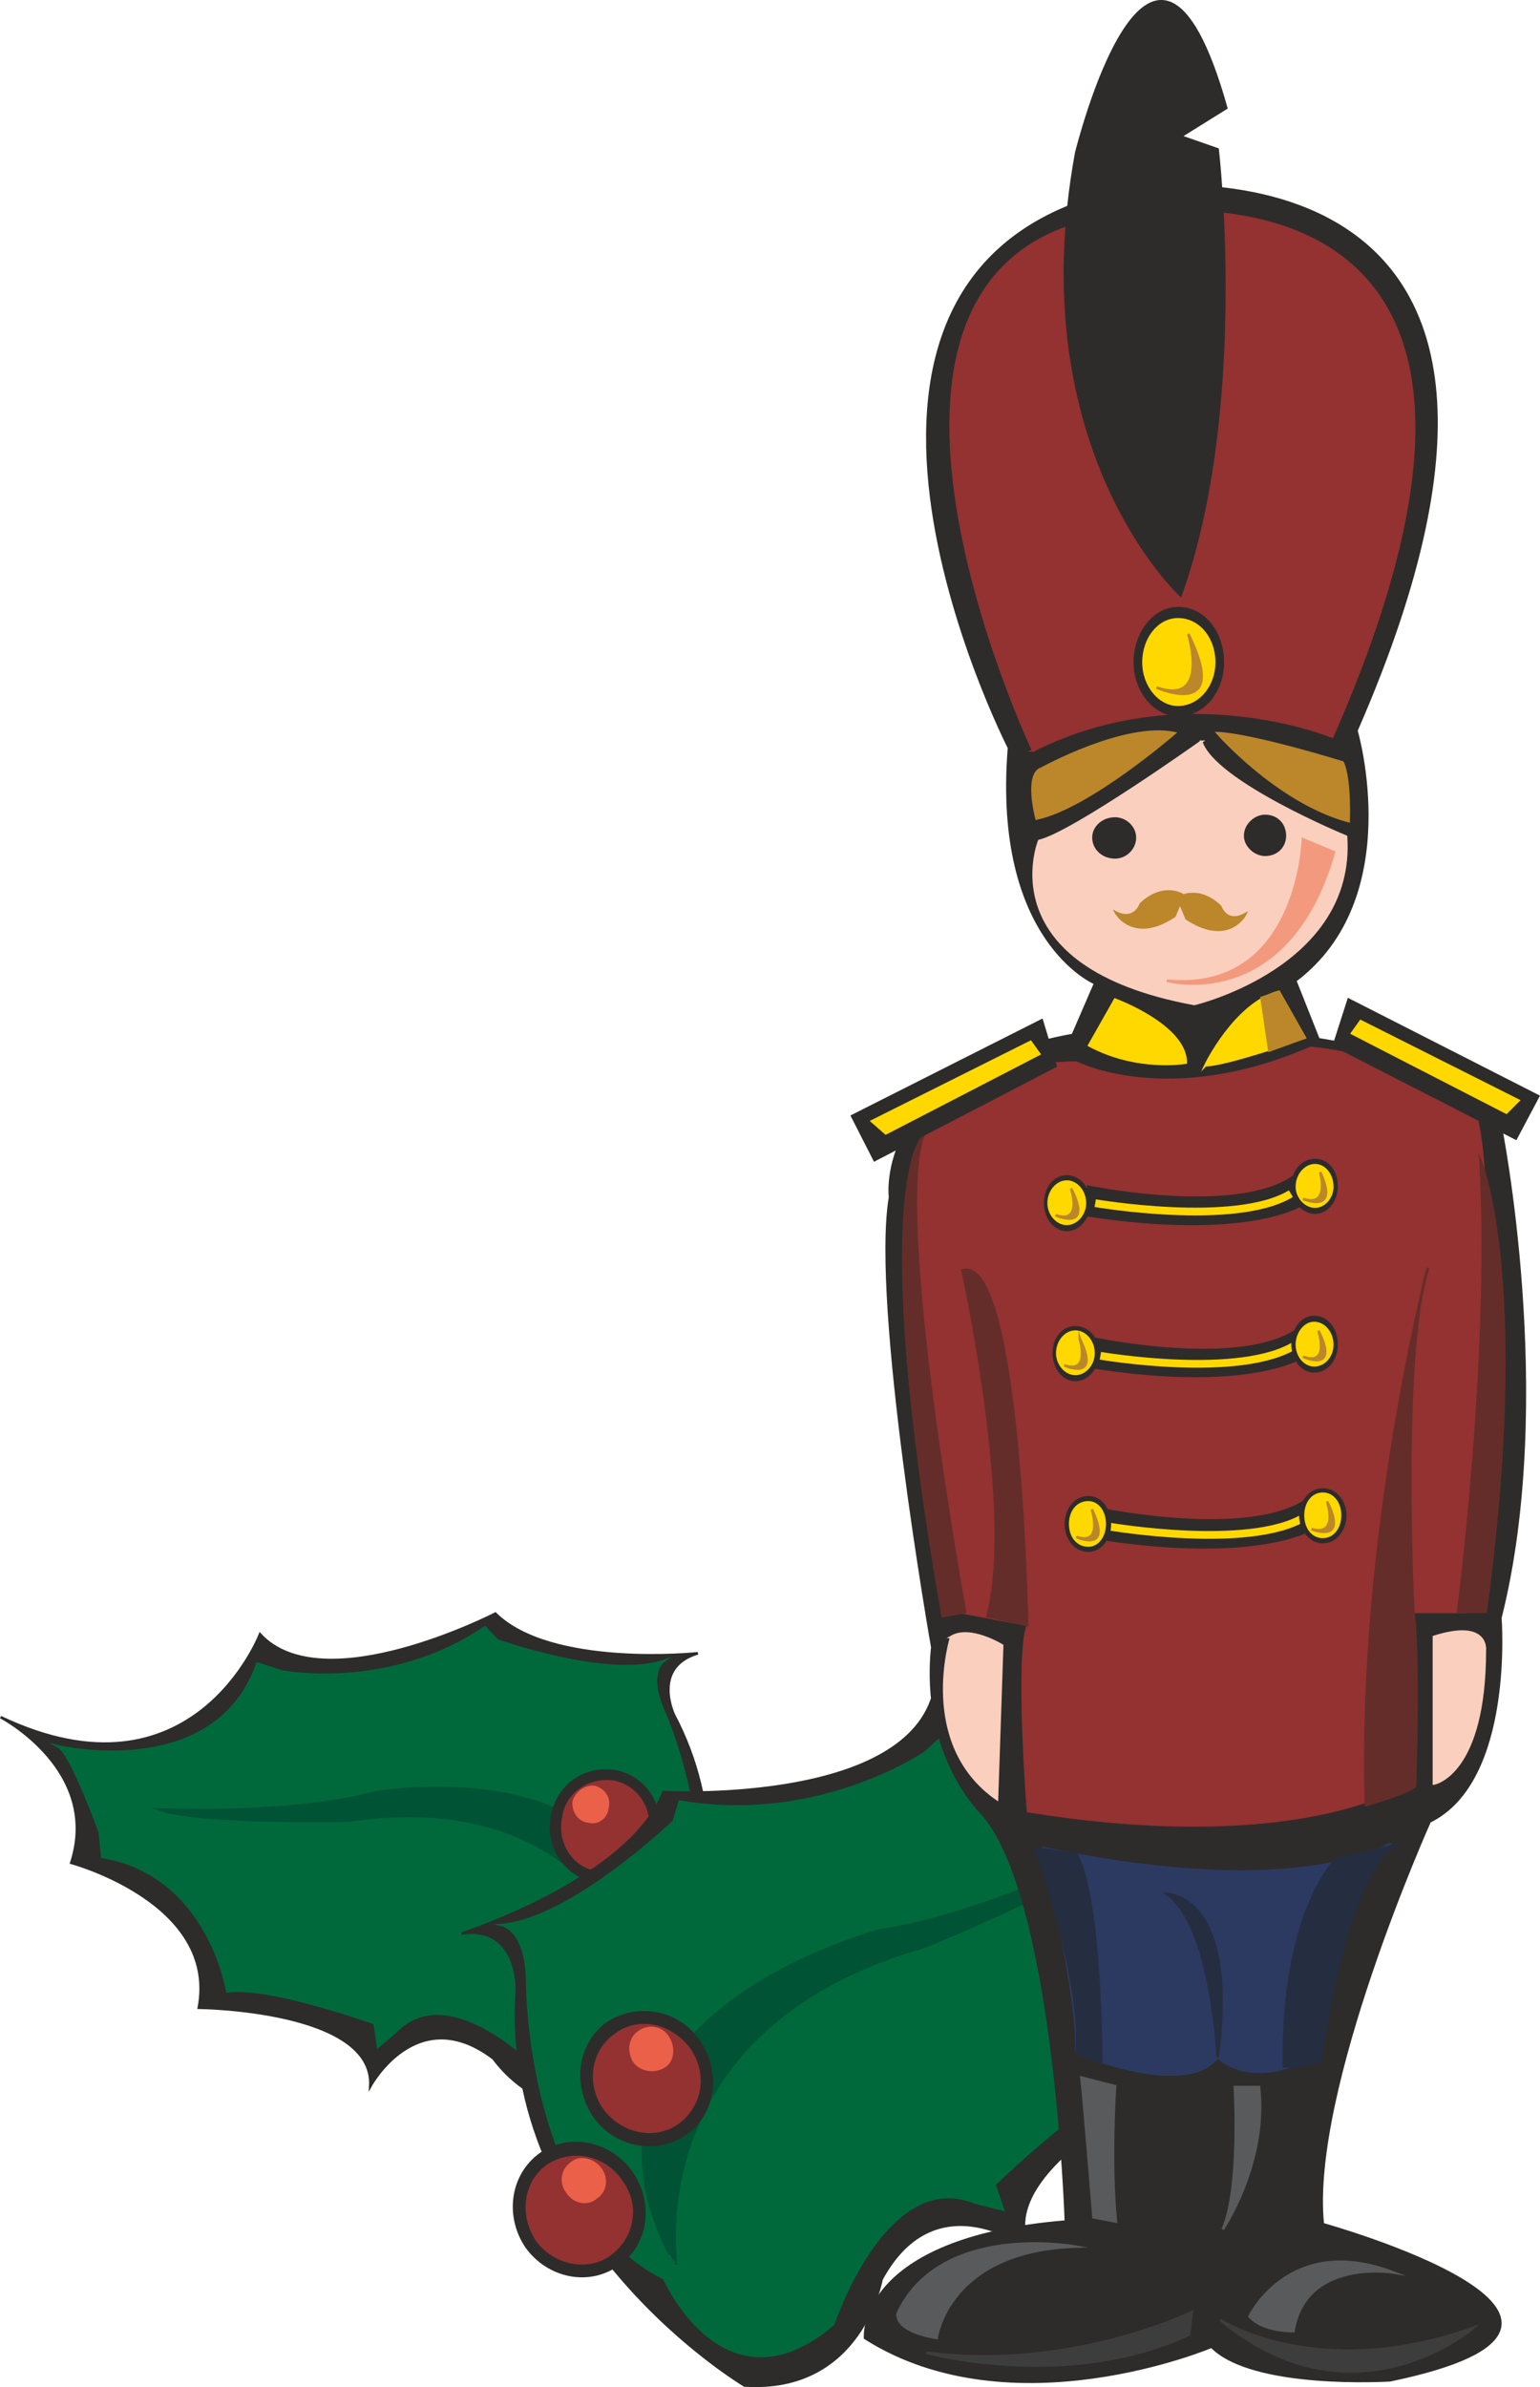 <svg height="265.74" viewBox="0 0 128.645 199.305" width="171.526" xmlns="http://www.w3.org/2000/svg"><path style="fill:#2d2c2b;stroke:#2d2c2b;stroke-width:.216;stroke-miterlimit:10.433" d="M280.718 500.72s11.448-16.2 3.312-31.607c0 0-1.872-3.96 2.016-5.112 0 0-12.24 1.296-16.92-3.312 0 0-14.4 7.416-19.656 1.728 0 0-5.616 14.544-21.672 6.912 0 0 8.424 4.392 5.904 12.168 0 0 12.312 3.312 10.656 12.096 0 0 14.688.144 14.328 6.552 0 0 3.888-7.2 10.296-2.304 0 0 4.536 6.696 11.736 2.88z" transform="translate(-227.748 -325.963)"/><path style="fill:#00693c;stroke:#00693c;stroke-width:.216;stroke-miterlimit:10.433" d="M282.806 491.505s.144 10.512-9.504 7.704c0 0-7.848-8.496-12.528-3.6l-1.44 1.224-.288-1.944s-8.784-3.168-12.312-2.664c0 0-1.512-9.72-10.44-11.232l-.216-2.088s-2.376-6.552-3.456-7.128c0 0 13.104 3.096 16.632-6.912l2.016.648s8.928 1.8 16.992-3.672l1.008 1.08s9.216 3.312 13.896 1.728c0 0-1.44 1.008.072 4.32 0 0 6.408 14.4-.432 22.536z" transform="translate(-227.748 -325.963)"/><path style="fill:#005334" d="M281.654 491s-4.248-16.127-24.768-13.031c0 0-12.384.288-15.84-.936 0 0 11.016.504 18.144-1.44 0 0 23.472-3.96 22.608 14.544z" transform="translate(-227.748 -325.963)"/><path style="fill:none;stroke:#005334;stroke-width:.216;stroke-miterlimit:10.433" d="M281.654 491s-4.248-16.127-24.768-13.031c0 0-12.384.288-15.84-.936 0 0 11.016.504 18.144-1.44 0 0 23.472-3.96 22.608 14.544" transform="translate(-227.748 -325.963)"/><path style="fill:#2d2c2b;stroke:#2d2c2b;stroke-width:.216;stroke-miterlimit:10.433" d="M277.406 483.009c2.448.504 4.824-1.224 5.256-3.744.504-2.592-1.008-4.896-3.456-5.4-2.52-.432-4.824 1.08-5.328 3.672-.504 2.52 1.008 4.968 3.528 5.472z" transform="translate(-227.748 -325.963)"/><path style="fill:#933231;stroke:#933231;stroke-width:.216;stroke-miterlimit:10.433" d="M277.55 482.073c1.944.432 3.888-1.008 4.248-3.024.432-2.016-.864-3.96-2.808-4.32-1.944-.288-3.888.936-4.176 2.952-.432 2.088.792 4.032 2.736 4.392z" transform="translate(-227.748 -325.963)"/><path style="fill:#eb6049;stroke:#eb6049;stroke-width:.216;stroke-miterlimit:10.433" d="M276.902 478.04c.72.217 1.512-.287 1.584-1.151.216-.792-.288-1.512-1.08-1.728-.72-.072-1.512.432-1.728 1.224-.072.792.432 1.584 1.224 1.656z" transform="translate(-227.748 -325.963)"/><path style="fill:#2d2c2b;stroke:#2d2c2b;stroke-width:.216;stroke-miterlimit:10.433" d="M285.47 489.417c2.376.504 4.68-1.224 5.184-3.744.504-2.592-1.008-4.968-3.528-5.472-2.376-.432-4.68 1.152-5.184 3.816-.504 2.448 1.008 4.968 3.528 5.4z" transform="translate(-227.748 -325.963)"/><path style="fill:#933231;stroke:#933231;stroke-width:.216;stroke-miterlimit:10.433" d="M285.542 488.48c2.016.433 3.888-1.007 4.32-3.023.36-1.944-.936-3.96-2.808-4.248-2.016-.432-3.888.864-4.32 2.88-.288 2.088.936 4.032 2.808 4.392z" transform="translate(-227.748 -325.963)"/><path style="fill:#eb6049;stroke:#eb6049;stroke-width:.216;stroke-miterlimit:10.433" d="M284.822 484.593c.792.072 1.656-.432 1.728-1.224.216-.864-.288-1.584-1.08-1.8-.864-.072-1.512.432-1.728 1.224-.072.792.36 1.584 1.08 1.8z" transform="translate(-227.748 -325.963)"/><path style="fill:#2d2c2b;stroke:#2d2c2b;stroke-width:.216;stroke-miterlimit:10.433" d="M289.934 525.129s-20.448-12.168-19.008-33.048c0 0 .144-5.4-4.608-4.68 0 0 14.04-4.536 16.848-11.808 0 0 19.224 1.08 22.392-7.632 0 0 13.176 13.104 27.072-3.024 0 0-7.056 8.928-.648 16.128 0 0-11.808 9.648-5.616 18.576 0 0-16.056 7.272-12.6 14.112 0 0-7.776-5.976-12.384 2.52 0 0-1.656 9.504-11.448 8.856z" transform="translate(-227.748 -325.963)"/><path style="fill:#00693c;stroke:#00693c;stroke-width:.216;stroke-miterlimit:10.433" d="M283.238 516.2s5.04 11.52 14.112 3.817c0 0 4.392-13.248 11.88-10.152l2.304.576-.72-2.088s8.136-7.92 12.24-9c0 0-3.096-11.592 5.904-17.496l-.792-2.52s-.576-8.28.432-9.36c0 0-12.96 9.792-21.672.576l-1.872 1.728s-8.856 6.12-20.52 4.104l-.504 1.656s-8.496 8.136-14.328 8.64c0 0 2.088.432 2.088 4.824 0 0 0 18.936 11.448 24.696z" transform="translate(-227.748 -325.963)"/><path style="fill:#005334" d="M284.246 515.049s-3.24-19.8 20.808-26.568c0 0 13.68-5.616 16.848-8.64 0 0-11.736 5.976-20.592 7.272 0 0-27.72 7.128-17.64 27.072z" transform="translate(-227.748 -325.963)"/><path style="fill:none;stroke:#005334;stroke-width:.216;stroke-miterlimit:10.433" d="M284.246 515.049s-3.24-19.8 20.808-26.568c0 0 13.68-5.616 16.848-8.64 0 0-11.736 5.976-20.592 7.272 0 0-27.72 7.128-17.64 27.072" transform="translate(-227.748 -325.963)"/><path style="fill:#2d2c2b;stroke:#2d2c2b;stroke-width:.216;stroke-miterlimit:10.433" d="M285.038 504.105c-2.52 1.728-5.904 1.008-7.632-1.44-1.8-2.664-1.296-6.048 1.08-7.776 2.52-1.656 5.976-1.008 7.632 1.512 1.8 2.592 1.296 6.048-1.08 7.704z" transform="translate(-227.748 -325.963)"/><path style="fill:#933231;stroke:#933231;stroke-width:.216;stroke-miterlimit:10.433" d="M284.318 503.24c-1.872 1.297-4.608.793-6.12-1.295-1.368-2.016-1.008-4.752 1.008-6.12 1.944-1.44 4.608-.792 6.12 1.224 1.44 2.088 1.008 4.752-1.008 6.192z" transform="translate(-227.748 -325.963)"/><path style="fill:#eb6049;stroke:#eb6049;stroke-width:.216;stroke-miterlimit:10.433" d="M283.238 498.489c-.792.504-1.944.36-2.52-.432-.504-.864-.36-1.944.432-2.448a1.653 1.653 0 0 1 2.376.432c.576.864.432 2.016-.288 2.448z" transform="translate(-227.748 -325.963)"/><path style="fill:#2d2c2b;stroke:#2d2c2b;stroke-width:.216;stroke-miterlimit:10.433" d="M279.35 515.049c-2.448 1.728-5.832 1.008-7.632-1.512-1.728-2.592-1.224-5.976 1.152-7.704 2.448-1.728 5.832-1.008 7.632 1.512 1.8 2.592 1.296 6.048-1.152 7.704z" transform="translate(-227.748 -325.963)"/><path style="fill:#933231;stroke:#933231;stroke-width:.216;stroke-miterlimit:10.433" d="M278.702 514.185c-1.872 1.368-4.68.792-6.12-1.224-1.368-2.088-1.008-4.824.936-6.192 2.016-1.296 4.68-.792 6.12 1.296 1.512 2.016 1.008 4.68-.936 6.12z" transform="translate(-227.748 -325.963)"/><path style="fill:#eb6049;stroke:#eb6049;stroke-width:.216;stroke-miterlimit:10.433" d="M277.55 509.433c-.72.648-1.872.432-2.448-.504a1.653 1.653 0 0 1 .432-2.376c.648-.576 1.8-.288 2.376.504.576.792.432 1.872-.36 2.376z" transform="translate(-227.748 -325.963)"/><path style="fill:#2d2c2b;stroke:#2d2c2b;stroke-width:.216;stroke-miterlimit:10.433" d="M312.038 388.4s-20.664-40.391 9.936-46.655c0 0 41.616-6.336 19.08 45.216 0 0 4.104 13.968-5.112 20.88l1.944 4.896s15.048 2.232 15.192 7.128c0 0 4.608 22.896 0 41.184 0 0 1.08 13.608-5.904 16.992 0 0-10.08 22.464-8.928 33.624 0 0 29.232 8.136 5.616 13.032 0 0-11.448.72-14.904-2.808 0 0-16.704 7.056-28.944-.72 0 0-.72-8.28 16.776-9.72 0 0-.864-27.144-6.984-34.056 0 0-5.112-4.824-4.176-13.896 0 0-5.04-28.584-3.528-37.584 0 0-1.368-10.512 15.264-13.536l1.872-4.32s-8.496-3.528-7.2-19.656z" transform="translate(-227.748 -325.963)"/><path style="fill:#933231;stroke:#933231;stroke-width:.216;stroke-miterlimit:10.433" d="M314.054 388.617s-18.792-39.744 5.688-44.424c0 0 42.264-8.928 19.296 43.272 0 0-12.456-5.184-24.984 1.152zm36.864 30.023s1.224 3.745.72 11.593c0 0 .504 22.464-1.512 30.312h-4.68l-.648 14.544s-8.784 5.688-31.176 2.088c0 0-1.008-12.96 0-15.552l-5.688-1.08s-5.832-16.848-4.248-31.032c0 0-2.808-14.616 13.968-14.832 0 0 7.632 3.96 19.584-1.224 0 0 8.712.72 13.68 5.184z" transform="translate(-227.748 -325.963)"/><path style="fill:#2c3a62;stroke:#2c3a62;stroke-width:.216;stroke-miterlimit:10.433" d="M343.718 479.985s-7.344 4.824-28.8.288c0 0 2.736 11.808 2.736 16.056v1.008s9.144 3.888 11.808.36c0 0 2.52 2.808 7.92 0 0 0 3.168-15.984 6.336-17.712z" transform="translate(-227.748 -325.963)"/><path style="fill:#652d29;stroke:#652d29;stroke-width:.216;stroke-miterlimit:10.433" d="M308.15 432.033s4.464 20.16 2.088 28.872l3.312.72s-.576-30.96-5.4-29.592zm.216 28.512s-5.976-32.688-3.528-39.672c0 0-4.608 4.032 1.656 40.032zm41.184 0s2.808-21.384 1.872-37.656c0 0 4.176 9.936.432 37.656zm-3.744 0s-1.08-21.384 1.224-28.728c0 0-5.832 22.32-5.184 44.856 0 0 3.312-.936 4.104-1.584 0 0 .36-11.232-.144-14.544z" transform="translate(-227.748 -325.963)"/><path style="fill:#252d40;stroke:#252d40;stroke-width:.216;stroke-miterlimit:10.433" d="M329.462 497.697s-.504-11.016-4.248-13.608c0 0 6.048 0 4.248 13.608zm9.864-16.488s-4.536 4.464-4.32 17.28c0 0 2.376 0 3.096-.576 0 0 1.8-14.832 6.12-17.856z" transform="translate(-227.748 -325.963)"/><path style="fill:#595a5b;stroke:#595a5b;stroke-width:.216;stroke-miterlimit:10.433" d="M320.894 500.145s-.432 6.336.072 11.304l-1.872-.36s-.864-10.584-1.008-11.664zm10.008.072s.504 8.424-1.008 11.88c0 0 3.744-5.544 3.024-11.88zm-24.912 20.952s.936-7.272 11.592-7.632c0 0-11.232-2.088-14.832 5.544 0 0-.504 1.44 3.24 2.088zm26.136-1.8s3.312-6.984 12.024-3.672c0 0-7.344-1.224-8.352 4.896 0 0-2.52.072-3.672-1.224z" transform="translate(-227.748 -325.963)"/><path style="fill:#3e3d3d;stroke:#3e3d3d;stroke-width:.216;stroke-miterlimit:10.433" d="M327.302 519.009s-10.152 4.968-22.176 3.384c0 0 11.736 3.24 21.96-1.512zm2.376.648s8.136 5.328 21.168.648c0 0-9.936 8.64-21.168-.648z" transform="translate(-227.748 -325.963)"/><path style="fill:#252d40;stroke:#252d40;stroke-width:.216;stroke-miterlimit:10.433" d="M314.27 480.273s4.104 11.736 3.384 17.064l2.088.864s0-13.896-2.088-17.424z" transform="translate(-227.748 -325.963)"/><path style="fill:#2d2c2b;stroke:#2d2c2b;stroke-width:.216;stroke-miterlimit:10.433" d="m314.774 411.153 1.152 3.816-15.12 7.848-1.872-3.672zm25.632-1.728-1.224 3.816 15.192 7.776 1.872-3.528zm-14.04-33.768s-13.248-12.168-8.712-36.936c0 0 6.336-25.776 12.528-3.744l-3.816 2.376 3.096 1.08s2.52 21.6-3.096 37.224zm-.216 10.008c2.16 0 3.744-2.016 3.744-4.392 0-2.52-1.584-4.536-3.744-4.536-1.944 0-3.6 2.016-3.6 4.536 0 2.376 1.656 4.392 3.6 4.392z" transform="translate(-227.748 -325.963)"/><path style="fill:#ffd800;stroke:#ffd800;stroke-width:.216;stroke-miterlimit:10.433" d="M326.15 384.8c1.728 0 3.024-1.655 3.024-3.527 0-2.016-1.296-3.6-3.024-3.6-1.584 0-2.88 1.584-2.88 3.6 0 1.872 1.296 3.528 2.88 3.528z" transform="translate(-227.748 -325.963)"/><path style="fill:#facfbe;stroke:#facfbe;stroke-width:.216;stroke-miterlimit:10.433" d="M328.094 387.897s-10.728 7.632-13.536 8.28c0 0-4.248 10.44 12.96 13.608 0 0 13.392-3.168 12.672-13.968 0 0-11.016-4.536-12.096-7.92z" transform="translate(-227.748 -325.963)"/><path style="fill:#ffd800;stroke:#ffd800;stroke-width:.216;stroke-miterlimit:10.433" d="M320.894 409.425s5.904 2.16 5.904 5.256c0 0-4.032.72-8.064-1.44zm7.56 5.472s2.448-5.112 6.12-6.12l2.16 3.816s-6.552 2.304-8.28 2.304zm-14.616-1.944.72 1.008-12.816 6.624-1.152-1.008zm27.576-1.728-.72 1.008 12.888 6.624 1.008-1.008z" transform="translate(-227.748 -325.963)"/><path style="fill:#f39a7e;stroke:#f39a7e;stroke-width:.216;stroke-miterlimit:10.433" d="M336.59 396.033s-.36 12.888-11.376 11.808c0 0 10.08 2.808 13.968-10.728z" transform="translate(-227.748 -325.963)"/><path style="fill:#2d2c2b;stroke:#2d2c2b;stroke-width:.216;stroke-miterlimit:10.433" d="M320.894 397.545c-1.008 0-1.8-.72-1.8-1.656 0-.864.792-1.584 1.8-1.584.864 0 1.656.72 1.656 1.584 0 .936-.792 1.656-1.656 1.656zm12.528-.216c1.008 0 1.656-.72 1.656-1.584 0-.936-.648-1.656-1.656-1.656-.792 0-1.656.72-1.656 1.656 0 .864.864 1.584 1.656 1.584z" transform="translate(-227.748 -325.963)"/><path style="fill:#bb872a;stroke:#bb872a;stroke-width:.216;stroke-miterlimit:10.433" d="M325.862 387.177s-7.128 6.192-11.52 7.128c0 0-1.008-3.744.432-4.176 0 0 6.912-3.816 11.088-2.952zm3.6 0s5.04 5.76 10.944 7.344c0 0 .144-3.528-.504-4.896 0 0-7.416-2.304-10.44-2.448zm-2.88 13.536s-1.584-1.08-3.528.72c0 0-.504 1.512-2.088.72 0 0 1.44 2.592 4.896.288z" transform="translate(-227.748 -325.963)"/><path style="fill:#bb872a;stroke:#bb872a;stroke-width:.216;stroke-miterlimit:10.433" d="M326.15 400.929s1.656-1.08 3.528.72c0 0 .504 1.512 2.088.648 0 0-1.368 2.664-4.896.36zm6.984 8.351.648 4.393 2.952-1.08-2.16-3.816z" transform="translate(-227.748 -325.963)"/><path style="fill:#2d2c2b;stroke:#2d2c2b;stroke-width:.216;stroke-miterlimit:10.433" d="M318.662 425.049s12.528 2.592 17.28-.936l.36 2.52s-4.536 2.808-17.712.792z" transform="translate(-227.748 -325.963)"/><path style="fill:none;stroke:#ffd800;stroke-width:.648;stroke-miterlimit:10.433" d="M319.238 426.417s11.736 2.016 16.344-.792" transform="translate(-227.748 -325.963)"/><path style="fill:#2d2c2b;stroke:#2d2c2b;stroke-width:.216;stroke-miterlimit:10.433" d="M319.094 437.72s12.528 2.665 17.208-.863l.288 2.376s-4.392 2.952-17.64.864z" transform="translate(-227.748 -325.963)"/><path style="fill:none;stroke:#ffd800;stroke-width:.648;stroke-miterlimit:10.433" d="M319.67 439.16s11.736 2.017 16.344-.935" transform="translate(-227.748 -325.963)"/><path style="fill:#2d2c2b;stroke:#2d2c2b;stroke-width:.216;stroke-miterlimit:10.433" d="M319.742 451.977s12.528 2.592 17.28-.864l.288 2.52s-4.536 2.808-17.64.792z" transform="translate(-227.748 -325.963)"/><path style="fill:none;stroke:#ffd800;stroke-width:.648;stroke-miterlimit:10.433" d="M320.39 453.417s11.736 2.016 16.344-.792" transform="translate(-227.748 -325.963)"/><path style="fill:#bb872a;stroke:#bb872a;stroke-width:.216;stroke-miterlimit:10.433" d="M327.014 378.897s1.872 6.048-2.664 4.464c0 0 6.264 2.808 2.664-4.464z" transform="translate(-227.748 -325.963)"/><path style="fill:#2d2c2b;stroke:#2d2c2b;stroke-width:.216;stroke-miterlimit:10.433" d="M337.598 427.209c1.008 0 1.8-1.008 1.8-2.16 0-1.368-.792-2.232-1.8-2.232s-1.872.864-1.872 2.232c0 1.152.864 2.16 1.872 2.16z" transform="translate(-227.748 -325.963)"/><path style="fill:#ffd800;stroke:#ffd800;stroke-width:.216;stroke-miterlimit:10.433" d="M337.598 426.705c.792 0 1.44-.792 1.44-1.656 0-1.008-.648-1.8-1.44-1.8-.792 0-1.512.792-1.512 1.8 0 .864.72 1.656 1.512 1.656z" transform="translate(-227.748 -325.963)"/><path style="fill:#bb872a;stroke:#bb872a;stroke-width:.216;stroke-miterlimit:10.433" d="M338.03 423.825s.864 3.024-1.44 2.232c0 0 3.096 1.368 1.44-2.232z" transform="translate(-227.748 -325.963)"/><path style="fill:#2d2c2b;stroke:#2d2c2b;stroke-width:.216;stroke-miterlimit:10.433" d="M316.862 428.649c1.008 0 1.872-1.008 1.872-2.232 0-1.296-.864-2.232-1.872-2.232s-1.8.936-1.8 2.232c0 1.224.792 2.232 1.8 2.232z" transform="translate(-227.748 -325.963)"/><path style="fill:#ffd800;stroke:#ffd800;stroke-width:.216;stroke-miterlimit:10.433" d="M316.862 428.145c.792 0 1.512-.792 1.512-1.728 0-1.008-.72-1.8-1.512-1.8s-1.512.792-1.512 1.8c0 .936.72 1.728 1.512 1.728z" transform="translate(-227.748 -325.963)"/><path style="fill:#bb872a;stroke:#bb872a;stroke-width:.216;stroke-miterlimit:10.433" d="M317.222 425.193s1.008 3.024-1.296 2.232c0 0 3.168 1.44 1.296-2.232z" transform="translate(-227.748 -325.963)"/><path style="fill:#2d2c2b;stroke:#2d2c2b;stroke-width:.216;stroke-miterlimit:10.433" d="M317.582 441.177c1.008 0 1.872-1.008 1.872-2.232 0-1.296-.864-2.16-1.872-2.16s-1.8.864-1.8 2.16c0 1.224.792 2.232 1.8 2.232z" transform="translate(-227.748 -325.963)"/><path style="fill:#ffd800;stroke:#ffd800;stroke-width:.216;stroke-miterlimit:10.433" d="M317.582 440.673c.792 0 1.512-.792 1.512-1.728 0-1.008-.72-1.8-1.512-1.8s-1.512.792-1.512 1.8c0 .936.72 1.728 1.512 1.728z" transform="translate(-227.748 -325.963)"/><path style="fill:#bb872a;stroke:#bb872a;stroke-width:.216;stroke-miterlimit:10.433" d="M317.942 437.72s.936 3.025-1.296 2.233c0 0 3.096 1.44 1.296-2.232z" transform="translate(-227.748 -325.963)"/><path style="fill:#2d2c2b;stroke:#2d2c2b;stroke-width:.216;stroke-miterlimit:10.433" d="M337.526 440.457c1.08 0 1.872-1.008 1.872-2.232 0-1.296-.792-2.304-1.872-2.304-1.008 0-1.8 1.008-1.8 2.304 0 1.224.792 2.232 1.8 2.232z" transform="translate(-227.748 -325.963)"/><path style="fill:#ffd800;stroke:#ffd800;stroke-width:.216;stroke-miterlimit:10.433" d="M337.526 439.953c.864 0 1.512-.792 1.512-1.728 0-.936-.648-1.8-1.512-1.8-.792 0-1.44.864-1.44 1.8s.648 1.728 1.44 1.728z" transform="translate(-227.748 -325.963)"/><path style="fill:#bb872a;stroke:#bb872a;stroke-width:.216;stroke-miterlimit:10.433" d="M337.886 437.073s1.008 3.024-1.296 2.16c0 0 3.096 1.44 1.296-2.16z" transform="translate(-227.748 -325.963)"/><path style="fill:#2d2c2b;stroke:#2d2c2b;stroke-width:.216;stroke-miterlimit:10.433" d="M338.246 454.713c1.08 0 1.872-1.008 1.872-2.232 0-1.152-.792-2.16-1.872-2.16-1.008 0-1.872 1.008-1.872 2.16 0 1.224.864 2.232 1.872 2.232z" transform="translate(-227.748 -325.963)"/><path style="fill:#ffd800;stroke:#ffd800;stroke-width:.216;stroke-miterlimit:10.433" d="M338.246 454.28c.864 0 1.44-.791 1.44-1.8 0-1.007-.576-1.8-1.44-1.8s-1.44.793-1.44 1.8c0 1.009.576 1.8 1.44 1.8z" transform="translate(-227.748 -325.963)"/><path style="fill:#bb872a;stroke:#bb872a;stroke-width:.216;stroke-miterlimit:10.433" d="M338.606 451.329s1.008 2.952-1.296 2.304c0 0 3.096 1.296 1.296-2.304z" transform="translate(-227.748 -325.963)"/><path style="fill:#2d2c2b;stroke:#2d2c2b;stroke-width:.216;stroke-miterlimit:10.433" d="M318.662 455.433c1.008 0 1.8-1.008 1.8-2.232 0-1.224-.792-2.232-1.8-2.232-1.08 0-1.872 1.008-1.872 2.232 0 1.224.792 2.232 1.872 2.232z" transform="translate(-227.748 -325.963)"/><path style="fill:#ffd800;stroke:#ffd800;stroke-width:.216;stroke-miterlimit:10.433" d="M318.662 455c.792 0 1.368-.791 1.368-1.8 0-1.007-.576-1.8-1.368-1.8-.936 0-1.512.793-1.512 1.8 0 1.009.576 1.8 1.512 1.8z" transform="translate(-227.748 -325.963)"/><path style="fill:#bb872a;stroke:#bb872a;stroke-width:.216;stroke-miterlimit:10.433" d="M318.95 451.977s1.008 3.096-1.296 2.304c0 0 3.096 1.44 1.296-2.304z" transform="translate(-227.748 -325.963)"/><path style="fill:#facfbe;stroke:#facfbe;stroke-width:.216;stroke-miterlimit:10.433" d="M307.214 462.633s-2.808 8.928 3.816 13.536l.432-12.816s-2.664-1.656-4.248-.72zm40.32 0v12.24s4.248-.72 4.248-11.16c0 0 .288-2.52-4.248-1.08z" transform="translate(-227.748 -325.963)"/></svg>
